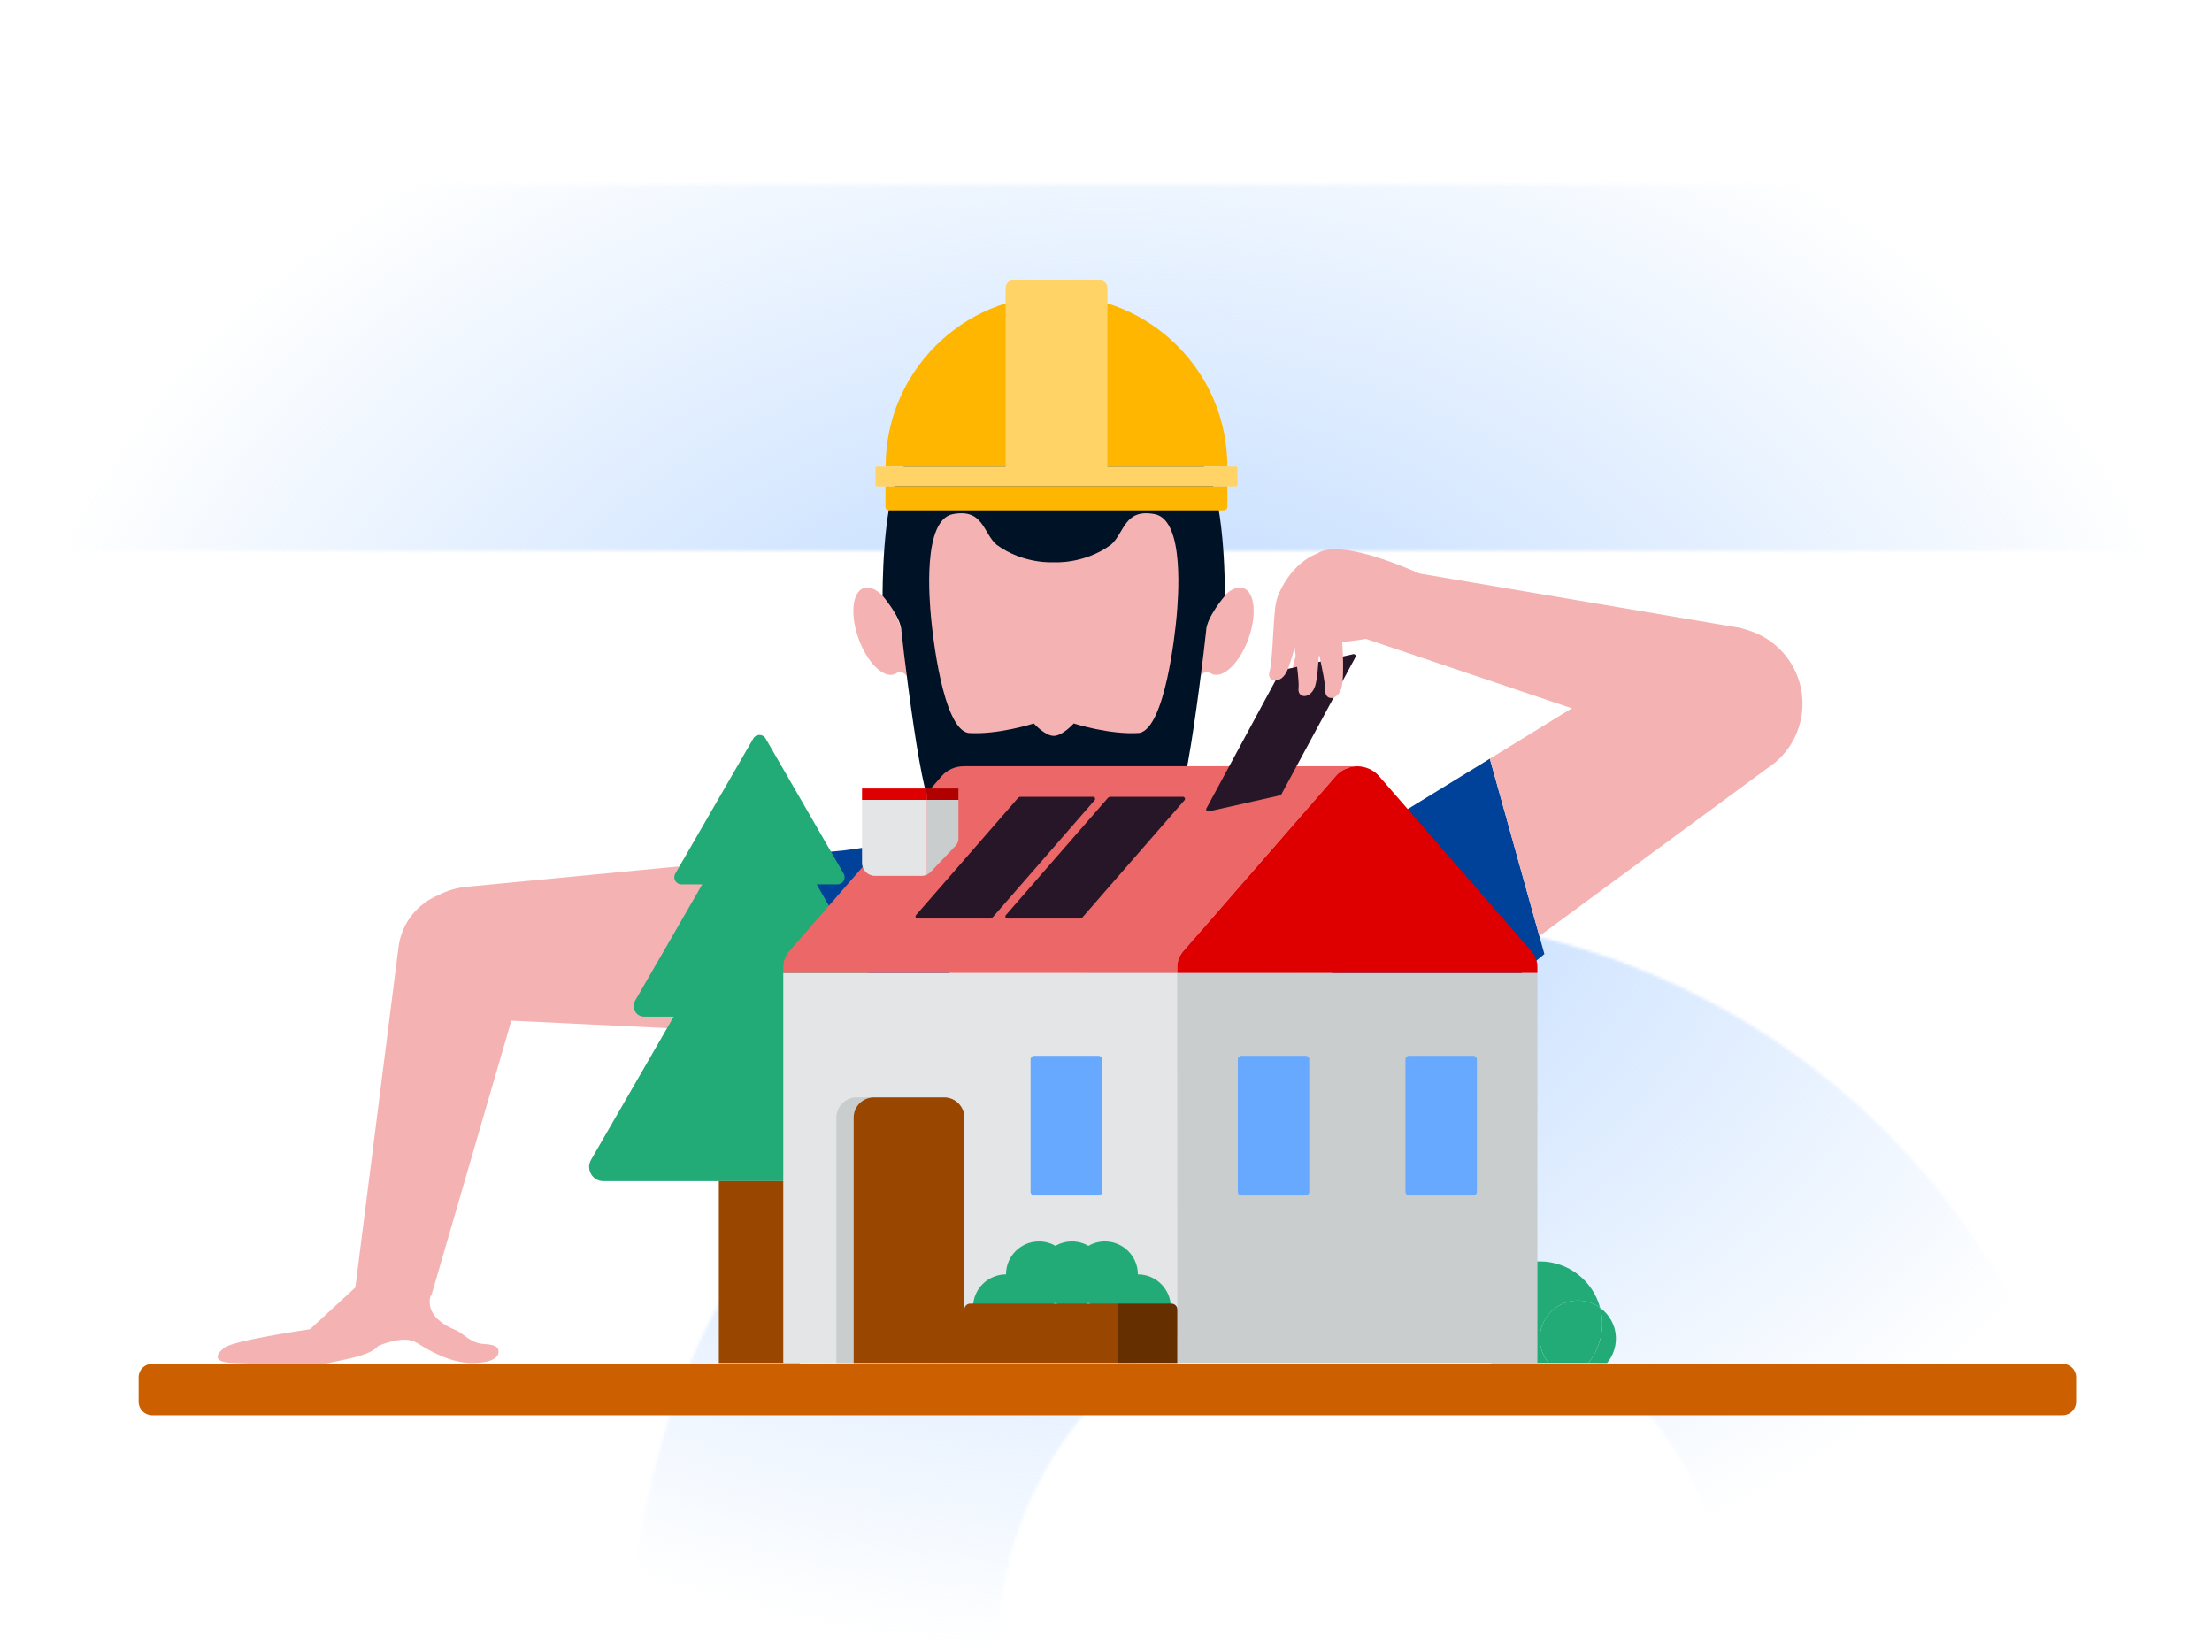 <?xml version="1.0" encoding="UTF-8"?>
<svg xmlns="http://www.w3.org/2000/svg" width="750" height="560" viewBox="0 0 750 560" fill="none">
  <g clip-path="url(#clip0_0_25097)">
    <g clip-path="url(#clip1_0_25097)">
      <mask id="mask0_0_25097" style="mask-type:alpha" maskUnits="userSpaceOnUse" x="-492" y="-1022" width="1911" height="2577">
        <path fill-rule="evenodd" clip-rule="evenodd" d="M1044.08 -82.502V-551.932L808.361 -1022L573.28 -551.932V-82.502H690.454V-522.933L808.361 -757.76L926.333 -522.933V-82.502H1044.08ZM-492 186.751H1418.99V62.534H-492V186.751ZM1419 435.5C1212.79 435.5 1045.78 602.355 1045.78 808.151V1554.41C1007.92 1494.4 965.344 1435.29 921.208 1380.22L920.284 808.151C920.284 533.172 1143.57 310.104 1419 310.104V435.5ZM712.308 559.456C712.308 422.205 600.87 310.767 463.11 310.767C325.668 310.767 214.166 422.205 214.166 559.456L214.357 821.879C256.39 839.215 297.976 858.048 338.957 878.475L338.479 559.456C338.479 490.655 394.309 434.857 463.11 434.857C532.101 434.857 587.868 490.655 587.868 559.456L588.315 1028.79C631.175 1059.41 672.794 1091.76 712.723 1125.57L712.308 559.456ZM-242.515 310.767C-105.041 310.767 6.461 422.205 6.461 559.456V775.959C-34.488 762.448 -76.138 750.306 -118.552 739.567L-117.756 559.456C-117.756 490.655 -173.746 434.857 -242.515 434.857C-311.57 434.857 -367.305 490.655 -367.305 559.456L-367.114 694.125C-408.541 689.6 -449.681 686.095 -492 684.246L-491.649 559.456C-491.649 422.205 -380.179 310.767 -242.515 310.767Z" fill="#E5F0FF"></path>
      </mask>
      <g mask="url(#mask0_0_25097)">
        <rect width="750" height="560" fill="url(#paint0_radial_0_25097)"></rect>
      </g>
    </g>
    <path fill-rule="evenodd" clip-rule="evenodd" d="M286.557 288.288C286.557 288.288 315.356 284.131 322.548 282.95C329.74 281.768 299.247 303.269 299.247 303.269L286.557 288.288Z" fill="#004299"></path>
    <path fill-rule="evenodd" clip-rule="evenodd" d="M247.146 292.109L248.811 356.655L288.367 358.439C307.739 357.939 323.037 341.83 322.537 322.459C322.037 303.087 305.929 287.789 286.557 288.288L247.146 292.109Z" fill="#004299"></path>
    <path fill-rule="evenodd" clip-rule="evenodd" d="M247.147 292.126L248.631 349.664L173.373 346.049L146.878 437.087C146.878 437.087 146.878 437.087 146.878 437.087C146.878 437.087 146.878 437.088 146.878 437.088L146.236 439.292L145.979 439.321C144.081 446.283 151.882 449.945 154.321 450.883C155.275 451.249 156.202 451.928 157.205 452.662C159.029 453.998 161.103 455.516 164.038 455.672C168.586 455.913 169.206 457.085 169 458.739C168.793 460.393 166.312 462.236 159.489 462.104C152.667 461.972 145.845 458.119 141.296 455.259C136.748 452.398 128.193 456.368 128.193 456.368C125.964 459.123 119.456 460.455 114.308 461.508C113.069 461.761 111.908 461.999 110.905 462.236C106.987 463.163 94.869 462.685 86.174 462.341C83.4 462.232 80.974 462.136 79.274 462.104C72.245 461.972 72.865 459.359 76.173 456.878C79.481 454.397 105.117 450.676 105.117 450.676L120.481 436.518L135.118 321.109C136.183 312.765 141.663 306.344 148.681 303.479C151.573 301.968 154.795 300.981 158.229 300.651L247.147 292.126Z" fill="#F5B2B2"></path>
    <path fill-rule="evenodd" clip-rule="evenodd" d="M248.811 356.672L248.811 356.638Z" fill="#004299"></path>
    <path fill-rule="evenodd" clip-rule="evenodd" d="M465.946 216.166C465.946 216.166 451.773 218.58 449.606 217.743C448.462 219.288 444.695 228.884 441.897 230.214C439.1 231.545 438.344 228.44 438.43 226.063C438.517 223.685 442.178 214.525 444.665 213.337C447.152 212.149 456.066 207.023 458.657 205.381C461.249 203.739 472.41 204.516 465.946 216.166" fill="#F5B2B2"></path>
    <path fill-rule="evenodd" clip-rule="evenodd" d="M505.144 257.239L523.639 323.458L502.504 340.97C486.745 352.246 464.828 348.612 453.552 332.852C442.276 317.093 445.91 295.177 461.669 283.901L505.144 257.239Z" fill="#004299"></path>
    <path fill-rule="evenodd" clip-rule="evenodd" d="M505.145 257.239L521.932 317.343L601.758 258.609C612.258 249.893 614.241 234.547 606.301 223.45H606.3C598.351 212.341 583.162 209.272 571.523 216.424L505.145 257.239Z" fill="#F5B2B2"></path>
    <path fill-rule="evenodd" clip-rule="evenodd" d="M533.003 315.72L532.984 315.693Z" fill="#004299"></path>
    <path fill-rule="evenodd" clip-rule="evenodd" d="M355.136 167.081H315.042L311.246 186.756L317.855 244.666L340.81 267.877L393.279 260.972L400.528 234.047L405.188 174.013L378.436 163.284L355.136 167.081Z" fill="#F5B2B2"></path>
    <path fill-rule="evenodd" clip-rule="evenodd" d="M310.778 219.944L306.487 217.754C306.224 215.779 305.722 213.668 304.954 211.524C302.066 203.46 296.619 198.035 292.79 199.407C288.959 200.778 288.196 208.428 291.085 216.492C293.973 224.556 299.419 229.981 303.249 228.609C303.742 228.433 304.182 228.15 304.571 227.778V227.78C304.571 227.78 307.846 227.11 309.26 233.332C312.529 225.524 310.778 219.944 310.778 219.944" fill="#F5B2B2"></path>
    <path fill-rule="evenodd" clip-rule="evenodd" d="M403.628 219.944L407.918 217.754C408.181 215.779 408.683 213.668 409.452 211.524C412.34 203.46 417.786 198.035 421.616 199.407C425.446 200.778 426.209 208.428 423.32 216.492C420.432 224.556 414.986 229.981 411.155 228.609C410.664 228.433 410.223 228.15 409.834 227.778V227.78C409.834 227.78 406.559 227.11 405.145 233.332C401.877 225.524 403.628 219.944 403.628 219.944" fill="#F5B2B2"></path>
    <path fill-rule="evenodd" clip-rule="evenodd" d="M398.924 209.18C398.429 214.622 395.018 246.773 386.337 248.504C376.419 249.246 364.052 245.289 364.052 245.289C364.052 245.289 360.28 249.494 357.343 249.494V249.514H357.235V249.494C354.298 249.494 350.525 245.289 350.525 245.289C350.525 245.289 338.159 249.246 328.241 248.504C319.56 246.773 316.148 214.622 315.654 209.18C315.159 203.739 312.686 176.288 323.074 174.31C333.46 172.33 333.298 180.739 337.912 184.697C347.063 191.374 357.235 190.632 357.235 190.632C357.235 190.632 357.277 190.586 357.289 190.574C357.3 190.586 357.343 190.632 357.343 190.632C357.343 190.632 367.515 191.374 376.666 184.697C381.28 180.739 381.117 172.33 391.504 174.31C401.891 176.288 399.419 203.739 398.924 209.18M393.483 141.911C389.032 132.018 376.602 120.394 357.343 120.394C357.343 120.579 357.3 120.774 357.289 120.962C357.277 120.774 357.235 120.579 357.235 120.394C337.975 120.394 325.546 132.018 321.095 141.911C316.643 151.803 310.46 150.072 304.772 160.954C299.083 171.836 299.248 202.009 299.248 202.009C299.248 202.009 305.513 209.18 305.657 214.087C306.295 220.476 309.223 244.3 311.696 257.903C314.17 271.504 315.159 273.978 319.858 277.44C329.75 284.117 328.241 287.994 331.729 292.279C339.891 301.925 357.235 301.678 357.235 301.678V301.651H357.343V301.678C357.343 301.678 374.687 301.925 382.848 292.279C386.337 287.994 384.828 284.117 394.72 277.44C399.419 273.978 400.408 271.504 402.882 257.903C405.354 244.3 408.283 220.476 408.921 214.087C409.064 209.18 415.33 202.009 415.33 202.009C415.33 202.009 415.494 171.836 409.806 160.954C404.118 150.072 397.935 151.803 393.483 141.911" fill="#001326"></path>
    <path fill-rule="evenodd" clip-rule="evenodd" d="M300.283 158.17C300.283 126.174 326.221 100.236 358.217 100.236C390.212 100.236 416.15 126.174 416.15 158.17H300.283Z" fill="#FFB600"></path>
    <path fill-rule="evenodd" clip-rule="evenodd" d="M343.559 95H372.875C374.311 95 375.475 96.164 375.475 97.6V158.17H340.959V97.6C340.959 96.164 342.123 95 343.559 95ZM297.366 164.901H419.068C419.348 164.901 419.574 164.674 419.574 164.394V158.677C419.574 158.397 419.348 158.17 419.068 158.17H297.366C297.087 158.17 296.859 158.397 296.859 158.677V164.394C296.859 164.674 297.087 164.901 297.366 164.901Z" fill="#FFD366"></path>
    <path fill-rule="evenodd" clip-rule="evenodd" d="M414.928 173.013H301.447C300.772 173.013 300.225 172.466 300.225 171.791V164.901H416.15V171.791C416.15 172.466 415.603 173.013 414.928 173.013" fill="#FFB600"></path>
    <path fill-rule="evenodd" clip-rule="evenodd" d="M259.594 250.394C258.664 248.783 256.339 248.783 255.409 250.394L242.181 273.306L228.953 296.216C228.023 297.827 229.186 299.841 231.046 299.841H238.107L234.862 305.463L215.315 339.319C213.94 341.7 215.658 344.675 218.407 344.675H228.43L226.861 347.395L200.404 393.217C198.545 396.439 200.869 400.467 204.591 400.467H257.501H310.412C314.133 400.467 316.458 396.439 314.598 393.217L288.142 347.395L286.572 344.675H296.595C299.344 344.675 301.062 341.7 299.688 339.319L280.141 305.463L276.895 299.841H283.957C285.817 299.841 286.98 297.827 286.05 296.216L272.822 273.306L259.594 250.394Z" fill="#22AA77"></path>
    <path fill-rule="evenodd" clip-rule="evenodd" d="M243.734 462.104H271.27V400.466H243.734V462.104Z" fill="#994700"></path>
    <path fill-rule="evenodd" clip-rule="evenodd" d="M543.243 448.823C543.243 446.948 542.996 445.131 542.538 443.4C545.775 445.743 547.889 449.542 547.889 453.843C547.889 456.987 546.761 459.866 544.892 462.104H538.547C541.482 458.474 543.243 453.855 543.243 448.823" fill="#22AA77"></path>
    <path fill-rule="evenodd" clip-rule="evenodd" d="M522.097 453.843C522.097 456.987 523.224 459.866 525.094 462.104H505.647C502.712 458.474 500.951 453.855 500.951 448.823C500.951 437.145 510.419 427.677 522.097 427.677C531.9 427.677 540.142 434.349 542.537 443.4C540.414 441.863 537.813 440.948 534.992 440.948C527.87 440.948 522.097 446.721 522.097 453.843" fill="#22AA77"></path>
    <path fill-rule="evenodd" clip-rule="evenodd" d="M538.546 462.104H525.094C523.224 459.866 522.097 456.987 522.097 453.844C522.097 446.721 527.871 440.947 534.992 440.947C537.813 440.947 540.414 441.864 542.537 443.4C542.995 445.131 543.242 446.948 543.242 448.823C543.242 453.855 541.481 458.474 538.546 462.104" fill="#22AA77"></path>
    <path fill-rule="evenodd" clip-rule="evenodd" d="M265.576 462.104H399.176V329.87H265.576V462.104Z" fill="#E4E5E6"></path>
    <path fill-rule="evenodd" clip-rule="evenodd" d="M319.331 263.077C321.14 260.998 323.893 259.787 326.806 259.787H460.038C460.101 259.787 460.161 259.795 460.222 259.796C457.378 259.846 454.701 261.043 452.93 263.077L401.236 322.464C399.902 323.997 399.176 325.895 399.176 327.851V329.871H265.576V327.851C265.576 325.895 266.302 323.997 267.637 322.464L319.331 263.077Z" fill="#EB6768"></path>
    <path fill-rule="evenodd" clip-rule="evenodd" d="M399.176 462.104H521.268V329.87H399.176V462.104Z" fill="#C9CDCD"></path>
    <path fill-rule="evenodd" clip-rule="evenodd" d="M467.514 263.077L519.208 322.464C520.543 323.997 521.268 325.895 521.268 327.851V329.871H399.176V327.851C399.176 325.895 399.902 323.997 401.236 322.464L452.93 263.077C454.701 261.043 457.377 259.846 460.222 259.796C463.067 259.846 465.744 261.043 467.514 263.077" fill="#DE0000"></path>
    <path fill-rule="evenodd" clip-rule="evenodd" d="M314.276 271.209H324.966V267.332H314.276V271.209Z" fill="#B10000"></path>
    <path fill-rule="evenodd" clip-rule="evenodd" d="M292.276 271.209H314.277V267.332H292.276V271.209Z" fill="#DE0000"></path>
    <path fill-rule="evenodd" clip-rule="evenodd" d="M296.295 372.055H290.447C286.66 372.055 283.589 375.125 283.589 378.914V462.104H289.437V378.914C289.437 375.125 292.507 372.055 296.295 372.055" fill="#C9CDCD"></path>
    <path fill-rule="evenodd" clip-rule="evenodd" d="M320.11 372.055H296.295C292.507 372.055 289.437 375.125 289.437 378.914V462.104H326.969V378.914C326.969 375.125 323.898 372.055 320.11 372.055" fill="#994700"></path>
    <path fill-rule="evenodd" clip-rule="evenodd" d="M352.271 420.895C346.097 420.895 341.092 425.899 341.092 432.074V432.074C334.918 432.074 329.913 437.078 329.913 443.252C329.913 449.426 334.918 454.431 341.092 454.431C347.266 454.431 352.271 449.426 352.271 443.252V443.252C354.307 443.252 356.216 442.708 357.86 441.756C359.505 442.708 361.414 443.252 363.45 443.252C365.486 443.252 367.395 442.708 369.039 441.756C370.684 442.708 372.593 443.252 374.629 443.252C374.629 443.252 374.629 443.252 374.629 443.252C374.629 443.252 374.629 443.252 374.629 443.252C374.629 449.426 379.634 454.431 385.808 454.431C391.982 454.431 396.987 449.426 396.987 443.252C396.987 437.078 391.982 432.074 385.808 432.074C385.808 432.074 385.808 432.074 385.808 432.074C385.808 425.899 380.803 420.895 374.629 420.895C372.593 420.895 370.684 421.439 369.039 422.39C367.395 421.439 365.486 420.895 363.45 420.895C361.414 420.895 359.505 421.439 357.86 422.39C356.216 421.439 354.307 420.895 352.271 420.895Z" fill="#22AA77"></path>
    <path fill-rule="evenodd" clip-rule="evenodd" d="M379.078 442.007H397.211C398.296 442.007 399.176 442.887 399.176 443.972V462.104H379.078V442.007Z" fill="#662F00"></path>
    <path fill-rule="evenodd" clip-rule="evenodd" d="M328.935 442.007H379.079V462.104H326.97V443.972C326.97 442.887 327.849 442.007 328.935 442.007" fill="#994700"></path>
    <path fill-rule="evenodd" clip-rule="evenodd" d="M352.686 296.894L354.288 295.054L354.809 294.455L355.225 293.979L357.953 290.846L360.981 287.37L361.396 286.892L362.183 285.989L375.621 270.56C375.843 270.305 376.165 270.159 376.503 270.159H384.658H385.29H393.267H393.898H401.085C401.679 270.159 401.997 270.858 401.607 271.307L388.032 286.892L387.617 287.37L383.297 292.329L379.263 296.962L374.227 302.743L373.718 303.326L367.028 311.009C366.806 311.264 366.484 311.41 366.146 311.41H357.991H357.359H349.383H348.751H341.564C340.97 311.41 340.651 310.711 341.042 310.263L352.686 296.894Z" fill="#271528"></path>
    <path fill-rule="evenodd" clip-rule="evenodd" d="M324.354 294.455L324.769 293.978L330.392 287.523L330.526 287.37L330.941 286.893L331.49 286.262L333.588 283.854L336.504 280.505L345.166 270.56C345.388 270.305 345.71 270.159 346.048 270.159H354.203H354.835H362.811H363.443H370.63C371.224 270.159 371.542 270.858 371.152 271.306L358.963 285.301L357.577 286.893L357.161 287.37L354.897 289.969L351.429 293.951L351.405 293.978L350.99 294.455L349.89 295.719L336.573 311.008C336.351 311.264 336.029 311.41 335.692 311.41H327.536H326.904H318.927H318.295H311.109C310.515 311.41 310.196 310.71 310.587 310.263L324.354 294.455Z" fill="#271528"></path>
    <path fill-rule="evenodd" clip-rule="evenodd" d="M324.967 271.208V284.365C324.967 285.247 324.628 286.095 324.02 286.733L315.509 295.668C315.154 296.04 314.733 296.328 314.277 296.545V271.208H324.967Z" fill="#C9CDCD"></path>
    <path fill-rule="evenodd" clip-rule="evenodd" d="M314.277 271.208V296.545C313.723 296.808 313.118 296.961 312.491 296.961H296.685C294.251 296.961 292.276 294.988 292.276 292.552V271.208H314.277Z" fill="#E4E5E6"></path>
    <path fill-rule="evenodd" clip-rule="evenodd" d="M372.41 405.322H350.675C349.987 405.322 349.43 404.764 349.43 404.077V359.196C349.43 358.507 349.987 357.951 350.675 357.951H372.41C373.097 357.951 373.656 358.507 373.656 359.196V404.077C373.656 404.764 373.097 405.322 372.41 405.322" fill="#66A9FF"></path>
    <path fill-rule="evenodd" clip-rule="evenodd" d="M442.669 405.322H420.935C420.247 405.322 419.689 404.764 419.689 404.077V359.196C419.689 358.507 420.247 357.951 420.935 357.951H442.669C443.358 357.951 443.915 358.507 443.915 359.196V404.077C443.915 404.764 443.358 405.322 442.669 405.322" fill="#66A9FF"></path>
    <path fill-rule="evenodd" clip-rule="evenodd" d="M499.51 405.322H477.775C477.087 405.322 476.529 404.764 476.529 404.077V359.196C476.529 358.507 477.087 357.951 477.775 357.951H499.51C500.198 357.951 500.755 358.507 500.755 359.196V404.077C500.755 404.764 500.198 405.322 499.51 405.322" fill="#66A9FF"></path>
    <path fill-rule="evenodd" clip-rule="evenodd" d="M461.372 216.023L577.109 255.025C591.037 259.705 605.559 249.707 606.156 235.026C606.572 224.808 599.908 215.647 590.059 212.897L475.6 193.488L461.372 216.023Z" fill="#F5B2B2"></path>
    <path fill-rule="evenodd" clip-rule="evenodd" d="M419.007 255.659L419.307 255.102L423.376 247.569L423.473 247.391L423.773 246.834L424.171 246.099L425.689 243.289L427.8 239.381L434.068 227.779C434.228 227.481 434.51 227.268 434.839 227.194L442.796 225.404L443.413 225.265L451.195 223.515L451.811 223.376L458.823 221.799C459.403 221.668 459.866 222.28 459.584 222.803L450.763 239.132L449.76 240.989L449.459 241.545L447.821 244.579L445.311 249.226L445.294 249.257L444.993 249.813L444.197 251.287L434.56 269.127C434.4 269.425 434.118 269.638 433.788 269.712L425.833 271.501L425.216 271.64L417.433 273.39L416.816 273.529L409.805 275.106C409.226 275.237 408.761 274.625 409.044 274.101L419.007 255.659Z" fill="#271528"></path>
    <path fill-rule="evenodd" clip-rule="evenodd" d="M432.699 204.054C433.726 199.66 438.351 191.272 445.842 187.981C451.395 185.541 453.877 186.786 454.635 189.2C455.244 189.366 455.743 189.685 456.145 190.118C464.417 185.337 464.707 196.945 462.596 200.574C461.653 202.195 459.941 204.148 458.31 206.011L458.31 206.011C455.967 208.685 453.788 211.171 454.281 212.221C455.118 214.001 455.958 228.393 454.912 232.949C453.865 237.504 449.203 237.841 449.352 234.096C449.43 232.143 448.369 227.095 447.314 222.074L447.161 221.346C447.009 225.703 446.602 230.358 445.914 232.569C444.528 237.033 439.853 237.017 440.284 233.295C440.509 231.351 439.832 226.237 439.159 221.15C439.085 220.591 439.011 220.032 438.938 219.478C438.061 222.979 437.034 226.322 436.134 228.004C433.928 232.125 429.341 231.225 430.467 227.651C431.056 225.786 431.358 220.637 431.658 215.515C431.934 210.824 432.208 206.155 432.699 204.054Z" fill="#F5B2B2"></path>
    <path fill-rule="evenodd" clip-rule="evenodd" d="M481.259 194.448C481.259 194.448 455.042 182.342 446.997 187.476C451.503 198.95 470.056 205.791 470.056 205.791L478.077 207.859L481.259 194.448Z" fill="#F5B2B2"></path>
    <path fill-rule="evenodd" clip-rule="evenodd" d="M454.886 215.024C454.886 215.024 457.898 211.099 459.539 212.263C461.179 213.427 460.808 216.323 460.808 216.323L465.767 210.463L470.873 205.366L470.316 200.54L459.268 198.596C459.268 198.596 452.895 212.764 454.886 215.024" fill="#F5B2B2"></path>
    <path fill-rule="evenodd" clip-rule="evenodd" d="M699.392 479.835H51.557C49.04 479.835 47 477.795 47 475.278V466.956C47 464.44 49.04 462.399 51.557 462.399H699.392C701.909 462.399 703.949 464.44 703.949 466.956V475.278C703.949 477.795 701.909 479.835 699.392 479.835" fill="#CC5F00"></path>
  </g>
  <defs>
    <radialGradient id="paint0_radial_0_25097" cx="0" cy="0" r="1" gradientUnits="userSpaceOnUse" gradientTransform="translate(375 280) rotate(-90) scale(280 375)">
      <stop stop-color="#B2D3FF"></stop>
      <stop offset="1" stop-color="#B2D3FF" stop-opacity="0"></stop>
    </radialGradient>
    <clipPath id="clip0_0_25097">
      <rect width="750" height="560" fill="white"></rect>
    </clipPath>
    <clipPath id="clip1_0_25097">
      <rect width="750" height="560" fill="white"></rect>
    </clipPath>
  </defs>
</svg>
